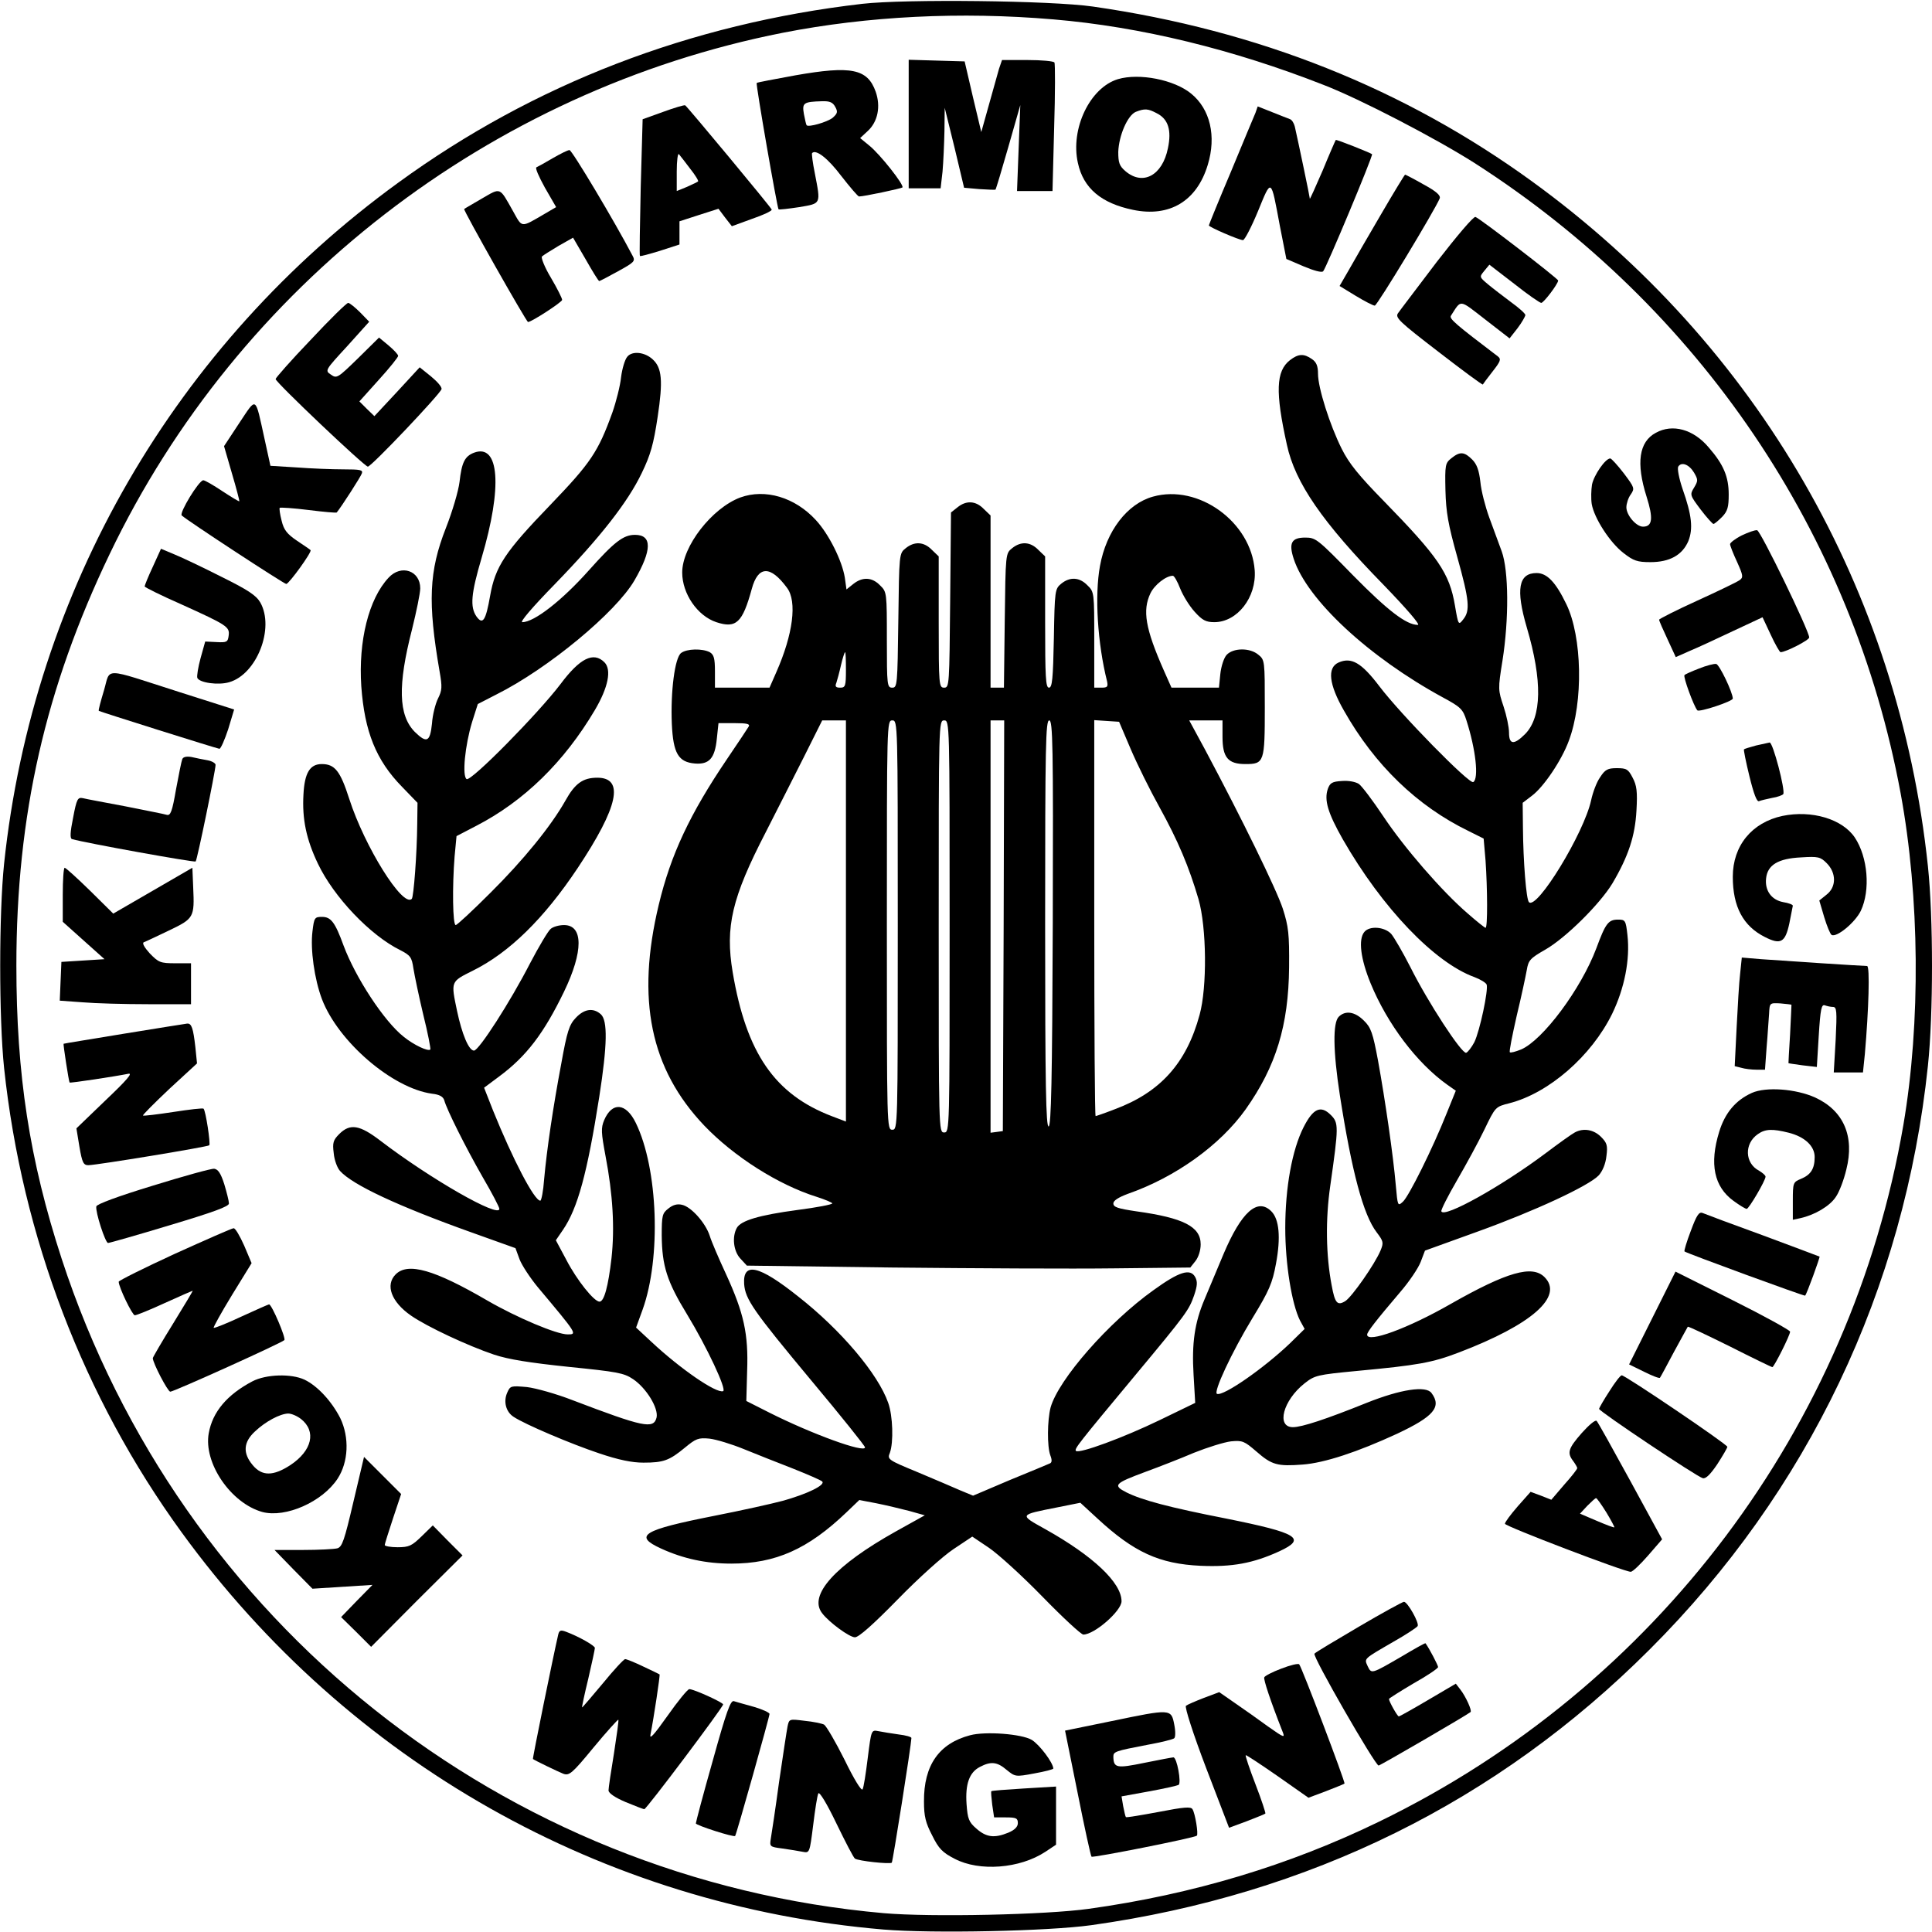 <?xml version="1.0" encoding="UTF-8" standalone="yes"?>
<svg version="1.0" xmlns="http://www.w3.org/2000/svg" width="100mm" height="100mm" viewBox="0 0 708 708" preserveAspectRatio="xMidYMid meet">
  <g transform="translate(0,708) scale(0.1,-0.1)" fill="#000000" stroke="none">
    <path d="M3160 7066 c-631 -73 -1204 -294 -1700 -655 -818 -594 -1339 -1493
-1445 -2496 -19 -183 -19 -567 0 -749 66 -618 291 -1207 651 -1702 612 -842
1543 -1368 2572 -1455 181 -15 603 -6 761 16 799 112 1488 452 2046 1010 581
580 934 1321 1020 2139 20 189 20 543 0 732 -107 1012 -624 1908 -1449 2508
-469 341 -1005 555 -1611 642 -152 22 -687 28 -845 10z m700 -57 c320 -27 659
-110 990 -240 135 -52 413 -197 553 -286 825 -529 1386 -1358 1562 -2310 70
-379 74 -842 10 -1216 -191 -1108 -905 -2059 -1920 -2552 -331 -161 -684 -267
-1065 -320 -156 -22 -579 -31 -751 -16 -1394 123 -2578 1066 -3013 2398 -118
362 -166 675 -166 1075 0 550 106 1016 342 1508 471 984 1393 1698 2467 1910
312 61 651 78 991 49z"/>
    <path d="M3330 6625 l0 -235 59 0 58 0 7 61 c3 34 6 101 7 148 l1 86 36 -146
35 -147 56 -5 c31 -2 57 -3 59 -2 2 2 23 72 47 156 l44 154 -6 -157 -6 -158
65 0 65 0 6 231 c4 128 4 236 1 240 -3 5 -47 9 -99 9 l-93 0 -11 -32 c-5 -18
-22 -78 -37 -132 l-28 -100 -31 130 -30 129 -103 3 -102 3 0 -236z"/>
    <path d="M2915 6804 c-76 -14 -141 -26 -142 -28 -4 -4 75 -457 80 -463 3 -2
36 2 76 8 81 14 79 9 57 124 -8 39 -12 72 -10 74 14 15 58 -19 107 -84 32 -41
61 -75 65 -75 18 0 154 29 159 33 8 8 -83 123 -122 154 l-33 27 28 26 c37 34
48 90 29 144 -30 84 -89 96 -294 60z m146 -116 c10 -18 8 -24 -10 -40 -21 -16
-88 -35 -95 -27 -2 2 -6 21 -10 41 -7 41 -2 45 66 47 29 1 40 -4 49 -21z"/>
    <path d="M4097 6790 c-103 -31 -175 -182 -147 -307 20 -93 86 -148 202 -172
134 -28 234 32 274 165 32 105 9 204 -61 261 -62 51 -190 76 -268 53z m142
-125 c42 -21 55 -62 41 -128 -20 -100 -92 -139 -156 -84 -22 19 -26 31 -26 70
2 60 34 134 64 147 33 13 45 12 77 -5z"/>
    <path d="M2430 6670 l-75 -27 -7 -249 c-3 -137 -5 -251 -3 -252 2 -2 35 7 74
19 l71 23 0 42 0 43 71 23 72 23 24 -32 25 -32 74 27 c41 14 73 29 72 34 -3 9
-309 377 -317 382 -3 2 -40 -9 -81 -24z m99 -208 c19 -24 32 -45 29 -47 -2 -2
-21 -11 -41 -20 l-37 -15 0 72 c0 40 4 68 8 63 5 -6 23 -29 41 -53z"/>
    <path d="M4601 6667 c-5 -12 -46 -109 -90 -216 -45 -106 -81 -195 -81 -197 0
-6 111 -54 125 -54 6 0 31 48 55 106 50 122 47 124 80 -53 l24 -122 63 -27
c38 -16 67 -24 72 -18 11 12 184 425 179 429 -6 5 -131 55 -133 52 -1 -1 -23
-51 -48 -112 -26 -60 -47 -107 -47 -103 0 6 -42 207 -55 264 -3 12 -10 24 -17
27 -7 3 -37 14 -66 26 l-53 21 -8 -23z"/>
    <path d="M2025 6500 c-27 -16 -54 -31 -59 -33 -6 -2 9 -35 31 -75 l41 -71 -41
-24 c-91 -53 -82 -53 -118 11 -49 87 -43 85 -112 45 -34 -20 -64 -37 -66 -39
-4 -4 228 -414 234 -414 13 0 125 73 125 81 0 6 -18 42 -41 81 -23 38 -37 74
-33 78 5 5 33 22 61 39 l53 30 46 -79 c25 -44 47 -80 50 -80 2 0 33 16 69 36
60 33 64 37 53 57 -66 126 -222 387 -231 387 -7 0 -34 -14 -62 -30z"/>
    <path d="M5060 6293 c-47 -80 -100 -172 -118 -204 l-33 -57 59 -36 c33 -20 64
-36 70 -36 9 0 222 353 238 393 4 11 -13 26 -59 51 -35 20 -66 36 -68 36 -2
-1 -42 -66 -89 -147z"/>
    <path d="M5265 6120 c-71 -94 -136 -179 -142 -188 -11 -16 5 -31 148 -141 88
-68 161 -122 163 -120 1 2 17 24 36 48 29 37 32 45 19 55 -154 117 -179 138
-172 149 39 60 28 62 126 -14 l89 -69 29 37 c16 21 28 43 29 48 0 6 -24 27
-53 48 -28 21 -66 50 -84 65 -32 27 -32 27 -14 49 l19 23 91 -70 c49 -39 94
-70 99 -70 9 0 62 70 62 82 0 7 -286 227 -303 233 -7 3 -70 -72 -142 -165z"/>
    <path d="M1138 5834 c-71 -74 -128 -139 -128 -143 0 -12 326 -321 338 -321 13
0 266 267 270 284 2 8 -16 28 -39 47 l-41 33 -83 -90 -83 -89 -28 27 -27 27
71 79 c40 44 72 84 71 88 0 5 -16 22 -35 38 l-35 29 -77 -76 c-74 -72 -78 -75
-99 -60 -23 15 -22 16 59 104 l81 90 -33 34 c-19 19 -39 35 -44 35 -6 0 -68
-61 -138 -136z"/>
    <path d="M2299 5773 c-9 -10 -19 -44 -23 -75 -3 -31 -18 -90 -32 -130 -52
-144 -79 -184 -227 -338 -167 -173 -202 -226 -221 -334 -16 -91 -27 -107 -50
-75 -24 35 -20 83 19 215 77 260 65 420 -28 385 -34 -13 -45 -36 -53 -107 -4
-33 -26 -108 -50 -169 -62 -158 -67 -272 -23 -526 10 -57 9 -69 -6 -99 -9 -18
-20 -60 -22 -92 -7 -67 -19 -73 -63 -30 -60 61 -63 170 -10 376 16 65 30 132
30 150 0 65 -70 89 -116 39 -73 -78 -111 -232 -100 -398 12 -166 54 -271 149
-368 l57 -59 -1 -77 c-1 -110 -13 -268 -20 -275 -33 -33 -173 192 -229 366
-33 103 -53 128 -101 128 -43 0 -63 -32 -67 -112 -5 -89 10 -163 53 -253 58
-122 192 -263 302 -317 37 -19 42 -26 48 -67 4 -25 20 -102 36 -169 17 -68 28
-126 26 -128 -8 -8 -60 16 -98 47 -71 56 -176 216 -220 334 -31 85 -46 105
-79 105 -27 0 -29 -3 -35 -54 -8 -65 7 -174 35 -248 60 -156 258 -326 403
-346 28 -3 41 -11 45 -24 9 -34 78 -172 141 -282 34 -58 61 -110 61 -116 0
-35 -253 110 -435 249 -77 59 -112 65 -152 25 -22 -22 -25 -32 -20 -70 2 -25
13 -54 23 -65 46 -51 210 -128 481 -225 l162 -58 15 -41 c9 -23 39 -68 66
-101 146 -174 146 -174 110 -174 -40 0 -185 61 -294 124 -194 113 -291 141
-336 96 -39 -39 -16 -101 56 -151 59 -41 209 -111 304 -143 54 -18 131 -30
274 -45 177 -18 202 -22 236 -45 49 -33 94 -107 86 -141 -11 -43 -48 -35 -308
64 -59 23 -134 44 -167 48 -58 5 -61 5 -72 -20 -15 -33 -5 -71 23 -89 42 -28
212 -100 314 -134 71 -24 120 -34 162 -34 74 0 95 8 152 55 40 33 49 37 90 33
25 -3 81 -20 125 -38 44 -18 125 -50 179 -71 55 -22 104 -43 109 -48 13 -13
-55 -46 -145 -71 -41 -11 -154 -36 -251 -55 -263 -52 -297 -73 -194 -120 81
-37 164 -55 257 -55 162 0 281 53 422 188 l47 45 63 -12 c35 -7 89 -20 120
-28 l57 -16 -106 -59 c-222 -124 -322 -234 -270 -300 26 -34 100 -88 120 -88
14 0 67 47 157 139 76 78 165 158 204 184 l69 46 61 -41 c34 -23 122 -103 196
-179 75 -77 142 -139 150 -139 41 0 140 87 140 122 0 68 -104 166 -279 264
-97 54 -98 52 43 80 l85 17 63 -58 c133 -123 226 -166 378 -173 115 -5 192 9
288 53 102 47 69 67 -194 120 -210 41 -310 68 -366 96 -51 26 -44 33 69 75 49
18 129 49 178 70 50 20 111 39 136 42 42 4 49 1 93 -37 57 -50 78 -55 170 -48
80 6 201 46 346 113 134 63 164 98 126 149 -20 28 -113 14 -238 -36 -149 -60
-237 -89 -270 -89 -62 0 -36 98 42 160 38 30 46 32 192 46 224 21 276 30 375
68 267 102 384 205 313 276 -45 45 -137 19 -343 -98 -157 -90 -307 -145 -307
-113 0 10 31 50 122 157 32 37 65 86 74 109 l16 42 191 69 c211 76 409 168
446 207 14 16 25 42 28 71 5 38 2 48 -20 70 -27 27 -65 33 -96 16 -10 -5 -59
-40 -108 -77 -163 -122 -372 -238 -381 -212 -2 5 24 56 57 113 33 57 79 141
101 187 40 83 40 83 91 96 145 37 301 173 377 328 45 93 66 198 56 288 -6 54
-8 57 -34 57 -36 0 -46 -13 -80 -105 -56 -149 -196 -337 -276 -371 -20 -8 -38
-13 -41 -10 -3 3 9 62 25 133 17 70 33 146 37 168 6 36 12 43 68 75 75 43 200
167 246 243 59 100 83 174 88 267 4 69 1 92 -14 120 -16 31 -22 35 -58 35 -33
0 -43 -5 -61 -33 -13 -18 -27 -56 -33 -84 -26 -121 -199 -404 -228 -374 -10 9
-21 150 -22 272 l-1 92 34 26 c43 32 109 130 135 201 54 143 49 382 -9 501
-39 81 -71 114 -109 114 -66 0 -77 -59 -36 -199 58 -196 55 -329 -6 -391 -41
-41 -59 -39 -59 5 0 20 -9 63 -20 96 -20 60 -21 63 -4 168 24 152 23 330 -3
401 -11 30 -32 87 -46 125 -14 39 -29 96 -32 129 -5 43 -13 65 -30 82 -29 29
-45 30 -76 5 -23 -18 -24 -25 -22 -118 2 -80 10 -125 43 -243 45 -161 48 -198
22 -230 -17 -22 -18 -21 -30 50 -20 120 -62 180 -262 385 -90 92 -126 136
-153 190 -44 88 -87 224 -87 275 0 29 -6 43 -22 54 -30 21 -50 20 -81 -4 -51
-40 -54 -116 -11 -310 30 -139 130 -284 353 -512 85 -88 137 -148 127 -148
-42 0 -110 52 -237 181 -131 134 -137 139 -176 139 -50 0 -61 -20 -42 -78 49
-150 275 -360 547 -508 65 -35 73 -43 86 -84 34 -106 46 -213 25 -226 -14 -9
-266 248 -344 351 -66 87 -103 108 -150 87 -42 -19 -35 -80 20 -176 113 -200
269 -350 456 -441 l56 -28 7 -81 c7 -102 8 -246 0 -246 -3 0 -33 24 -66 53
-93 80 -232 240 -309 356 -38 57 -78 110 -89 118 -12 8 -38 13 -62 11 -36 -2
-44 -7 -52 -29 -14 -41 0 -88 55 -185 144 -251 336 -452 483 -505 21 -8 41
-20 44 -27 7 -19 -25 -170 -45 -211 -10 -19 -24 -37 -30 -39 -16 -5 -140 185
-204 313 -28 55 -60 110 -71 123 -25 26 -79 30 -98 7 -23 -27 -14 -99 23 -189
61 -148 169 -292 282 -372 l30 -21 -34 -84 c-51 -128 -138 -303 -160 -323 -19
-17 -19 -16 -26 61 -9 106 -39 313 -65 456 -19 102 -26 122 -52 147 -33 33
-68 38 -92 14 -22 -22 -21 -125 4 -287 44 -282 86 -439 135 -503 25 -33 26
-38 14 -67 -21 -50 -105 -170 -129 -185 -29 -18 -38 -8 -50 58 -21 110 -23
241 -5 365 31 218 31 230 2 259 -37 37 -65 24 -100 -45 -42 -83 -67 -221 -67
-369 0 -133 24 -279 54 -339 l17 -31 -53 -52 c-95 -91 -244 -195 -268 -186
-15 5 54 153 130 278 61 100 73 128 86 199 18 96 12 163 -17 192 -51 51 -110
-3 -175 -156 -25 -60 -57 -136 -70 -167 -36 -85 -47 -160 -40 -276 l6 -103
-130 -63 c-132 -64 -295 -124 -307 -113 -7 7 9 27 217 277 189 227 197 239
216 293 12 36 13 50 4 67 -18 33 -59 20 -153 -48 -164 -117 -348 -327 -377
-430 -12 -46 -13 -143 -1 -175 7 -18 6 -27 -2 -30 -7 -3 -73 -31 -147 -61
l-134 -57 -46 19 c-25 11 -95 41 -157 67 -109 45 -112 47 -102 71 14 38 11
136 -6 183 -37 106 -173 267 -330 390 -143 114 -203 128 -198 46 4 -56 33 -98
247 -355 108 -129 196 -239 196 -244 0 -22 -195 49 -350 127 l-85 43 3 110 c5
136 -12 212 -77 354 -27 58 -54 121 -60 141 -15 47 -68 107 -102 114 -17 4
-33 0 -50 -14 -22 -17 -24 -26 -24 -98 1 -112 19 -169 93 -290 73 -120 146
-276 132 -281 -25 -9 -156 81 -262 180 l-57 53 24 66 c68 189 57 516 -25 684
-36 74 -87 78 -116 10 -12 -29 -11 -45 5 -131 27 -141 34 -264 22 -374 -12
-104 -27 -160 -44 -160 -20 0 -83 79 -121 152 l-39 73 26 38 c54 79 89 207
133 487 30 192 31 280 6 303 -28 25 -61 20 -92 -13 -24 -25 -32 -50 -53 -167
-30 -159 -53 -314 -63 -425 -3 -43 -10 -78 -14 -78 -22 0 -101 152 -173 330
l-33 84 55 41 c100 74 164 158 238 311 71 147 71 244 0 244 -18 0 -40 -6 -49
-14 -9 -7 -43 -64 -76 -127 -72 -140 -187 -319 -205 -319 -19 0 -44 60 -62
145 -23 110 -24 107 58 148 133 66 260 190 384 376 149 224 172 331 72 331
-53 0 -82 -21 -117 -84 -53 -94 -155 -219 -275 -338 -65 -65 -122 -118 -127
-118 -11 0 -13 140 -4 252 l7 74 73 38 c174 90 321 233 434 424 49 83 62 148
35 175 -40 40 -90 15 -161 -80 -82 -108 -328 -358 -344 -348 -17 11 -6 123 20
209 l21 66 68 35 c190 95 438 301 506 418 65 112 65 167 2 167 -43 0 -76 -26
-169 -130 -98 -110 -200 -190 -244 -190 -10 0 37 55 119 139 166 171 268 301
319 408 32 66 43 105 58 205 20 132 16 180 -18 211 -29 27 -75 32 -93 10z"/>
    <path d="M877 5530 l-56 -85 29 -100 c16 -54 28 -100 27 -102 -2 -1 -30 16
-62 37 -33 22 -64 40 -70 40 -16 0 -89 -120 -79 -129 22 -20 375 -251 383
-251 10 0 96 119 89 124 -1 2 -24 17 -49 34 -37 25 -49 40 -57 74 -6 23 -9 44
-7 47 3 2 50 -1 106 -8 55 -7 102 -11 103 -9 18 22 88 131 92 143 5 13 -6 15
-67 15 -41 0 -118 3 -171 7 l-97 6 -21 96 c-36 163 -28 158 -93 61z"/>
    <path d="M6068 5494 c-62 -33 -73 -111 -34 -234 25 -79 22 -110 -13 -110 -25
0 -61 42 -61 71 0 13 7 35 16 47 15 22 14 25 -25 77 -23 30 -46 55 -50 55 -18
0 -60 -61 -67 -96 -3 -19 -4 -51 -1 -71 9 -52 67 -142 117 -180 36 -28 50 -33
98 -33 71 0 117 26 139 77 18 45 13 95 -21 191 -13 38 -20 75 -16 82 12 19 40
8 58 -22 15 -26 15 -30 0 -55 -16 -26 -15 -28 24 -80 22 -29 44 -53 47 -53 4
0 18 12 32 26 20 21 24 36 24 82 0 65 -19 110 -73 172 -56 67 -133 88 -194 54z"/>
    <path d="M2713 5257 c-104 -39 -213 -179 -213 -275 0 -78 56 -159 125 -182 73
-24 96 -2 130 122 23 85 68 87 129 4 38 -50 22 -171 -39 -309 l-25 -57 -100 0
-100 0 0 60 c0 48 -4 61 -19 70 -27 14 -84 13 -105 -3 -23 -17 -39 -141 -34
-260 5 -108 24 -140 85 -145 52 -4 73 19 80 92 l6 56 59 0 c45 0 57 -3 52 -12
-4 -7 -40 -61 -80 -120 -136 -201 -206 -350 -250 -534 -83 -346 -31 -601 167
-809 108 -113 271 -217 412 -261 31 -10 57 -21 57 -24 0 -4 -57 -15 -127 -24
-142 -19 -208 -39 -223 -66 -18 -33 -12 -85 13 -112 l24 -26 534 -7 c294 -3
659 -5 812 -3 l279 3 19 24 c11 14 19 39 19 61 0 65 -63 97 -236 121 -67 10
-84 15 -84 29 0 10 18 22 53 35 175 61 339 179 432 310 111 157 157 307 159
520 1 123 -2 149 -23 215 -23 70 -149 328 -285 583 l-58 107 61 0 61 0 0 -60
c0 -76 20 -100 84 -100 69 0 71 7 71 207 0 172 0 175 -24 194 -31 26 -92 25
-116 -1 -10 -11 -20 -42 -23 -70 l-5 -50 -87 0 -87 0 -28 63 c-68 154 -79 220
-49 283 15 31 57 64 82 64 5 0 17 -21 27 -47 10 -25 33 -63 53 -85 28 -31 41
-38 72 -38 84 0 155 91 148 190 -13 177 -206 317 -373 270 -94 -26 -171 -126
-194 -254 -20 -108 -9 -284 26 -423 4 -20 1 -23 -21 -23 l-26 0 0 175 c0 173
0 176 -25 200 -29 30 -64 32 -96 6 -23 -19 -24 -24 -27 -200 -3 -149 -6 -181
-18 -181 -12 0 -14 38 -14 240 l0 241 -25 24 c-29 30 -64 32 -96 6 -24 -19
-24 -20 -27 -265 l-3 -246 -24 0 -25 0 0 315 0 316 -25 24 c-29 30 -64 32 -96
6 l-24 -19 -3 -321 c-3 -311 -3 -321 -22 -321 -19 0 -20 8 -20 240 l0 241 -25
24 c-29 30 -64 32 -96 6 -24 -19 -24 -20 -27 -265 -3 -236 -4 -246 -22 -246
-19 0 -20 8 -20 175 0 173 0 176 -25 200 -29 30 -64 32 -98 5 l-25 -20 -6 43
c-10 62 -58 159 -106 211 -77 84 -186 116 -277 83z m387 -632 c0 -59 -2 -65
-21 -65 -16 0 -20 4 -14 18 3 9 11 38 17 65 6 26 13 47 15 47 2 0 3 -29 3 -65z
m0 -920 l0 -735 -50 19 c-211 80 -315 232 -365 528 -28 167 -3 273 121 513 41
80 104 205 141 278 l66 132 44 0 43 0 0 -735z m190 -15 c0 -743 0 -750 -20
-750 -20 0 -20 7 -20 750 0 743 0 750 20 750 20 0 20 -7 20 -750z m190 -5 c0
-748 0 -755 -20 -755 -20 0 -20 7 -20 755 0 748 0 755 20 755 20 0 20 -7 20
-755z m198 3 l-3 -753 -22 -3 -23 -3 0 755 0 756 25 0 25 0 -2 -752z m180 10
c-2 -582 -6 -742 -15 -746 -10 -3 -13 150 -13 742 0 658 2 746 15 746 13 0 15
-87 13 -742z m286 636 c24 -56 71 -151 105 -212 68 -123 108 -218 143 -337 30
-104 32 -323 4 -424 -48 -177 -144 -284 -311 -346 -36 -14 -68 -25 -70 -25 -3
0 -5 326 -5 726 l0 725 45 -3 46 -3 43 -101z"/>
    <path d="M6383 5118 c-24 -12 -43 -27 -43 -32 0 -6 12 -36 26 -66 22 -49 23
-56 9 -66 -8 -6 -78 -40 -155 -75 -77 -35 -140 -67 -140 -70 0 -4 14 -36 31
-72 l30 -65 52 23 c29 12 100 45 159 73 l107 50 30 -64 c16 -35 33 -64 36 -64
19 0 105 44 105 54 -1 26 -178 391 -191 393 -8 1 -33 -8 -56 -19z"/>
    <path d="M560 5003 c-17 -36 -30 -69 -30 -72 0 -3 60 -33 133 -65 170 -77 179
-83 175 -115 -3 -24 -7 -26 -44 -24 l-42 2 -17 -61 c-9 -33 -14 -65 -12 -72 7
-18 77 -28 117 -16 101 29 167 198 114 292 -15 26 -45 46 -142 94 -67 34 -145
71 -172 82 l-50 21 -30 -66z"/>
    <path d="M6226 4630 c-26 -10 -51 -21 -53 -24 -6 -5 34 -114 47 -129 7 -8 130
33 130 43 0 22 -49 125 -61 127 -8 1 -36 -6 -63 -17z"/>
    <path d="M381 4550 c-12 -40 -21 -73 -19 -75 4 -3 429 -137 442 -139 5 0 19
32 32 71 l22 73 -201 64 c-285 91 -251 91 -276 6z"/>
    <path d="M6435 4348 c-22 -6 -42 -12 -44 -14 -2 -1 7 -46 20 -99 16 -65 27
-94 35 -91 7 3 29 8 48 12 20 3 38 10 41 14 8 14 -38 190 -50 189 -5 -1 -28
-6 -50 -11z"/>
    <path d="M668 4298 c-3 -7 -13 -57 -23 -111 -14 -81 -20 -97 -34 -93 -9 3 -77
16 -151 31 -74 14 -145 27 -156 30 -19 4 -23 -2 -36 -71 -11 -54 -12 -77 -4
-79 53 -15 448 -86 453 -82 6 7 72 329 73 354 0 6 -13 14 -30 17 -16 3 -43 8
-59 12 -18 3 -30 0 -33 -8z"/>
    <path d="M6532 4090 c-112 -24 -182 -109 -182 -223 0 -110 38 -181 118 -221
57 -29 74 -20 89 49 7 33 12 63 13 66 0 4 -16 10 -35 13 -43 8 -68 42 -63 87
5 49 44 73 128 77 63 4 71 2 94 -21 36 -36 36 -88 -1 -116 l-26 -21 18 -61
c10 -33 22 -62 27 -65 18 -11 86 45 107 88 36 76 26 197 -22 269 -46 68 -158
101 -265 79z"/>
    <path d="M230 3801 l0 -99 77 -69 76 -68 -79 -5 -79 -5 -3 -71 -3 -71 83 -6
c46 -4 154 -7 241 -7 l157 0 0 75 0 75 -58 0 c-54 0 -61 3 -93 36 -20 22 -29
38 -22 41 6 2 48 22 92 43 92 44 94 48 89 158 l-3 72 -145 -84 -145 -84 -85
84 c-47 46 -89 84 -93 84 -4 0 -7 -45 -7 -99z"/>
    <path d="M6377 3513 c-4 -32 -9 -121 -13 -199 l-7 -141 24 -6 c13 -4 38 -7 56
-7 l31 0 6 83 c4 45 7 100 9 122 2 40 2 40 41 38 22 -2 40 -4 41 -5 0 -2 -2
-50 -5 -108 -4 -58 -6 -106 -6 -106 1 -1 24 -4 52 -8 l52 -6 7 115 c6 97 10
115 22 111 8 -3 22 -6 30 -6 14 0 15 -15 10 -120 l-7 -120 54 0 53 0 7 68 c14
162 19 322 8 322 -16 0 -306 19 -388 25 l-71 6 -6 -58z"/>
    <path d="M455 3292 c-121 -20 -221 -36 -222 -37 -2 -1 19 -138 22 -142 1 -3
171 23 215 32 18 4 -4 -22 -83 -97 l-107 -103 11 -67 c10 -59 15 -68 33 -68
35 1 436 67 443 73 5 6 -13 126 -21 134 -3 3 -53 -3 -111 -12 -59 -9 -109 -15
-111 -13 -2 2 42 46 97 98 l101 93 -6 59 c-8 71 -14 88 -30 87 -6 -1 -110 -17
-231 -37z"/>
    <path d="M6420 3075 c-60 -27 -99 -74 -120 -143 -36 -117 -19 -201 53 -253 22
-16 43 -29 48 -29 8 0 69 104 69 118 0 5 -11 14 -24 22 -52 27 -55 99 -4 134
27 19 53 20 113 5 59 -15 95 -49 95 -89 0 -43 -14 -65 -50 -80 -29 -12 -30
-14 -30 -81 l0 -69 28 6 c53 12 107 44 129 77 13 18 30 63 39 101 31 122 -10
216 -114 264 -71 32 -180 40 -232 17z"/>
    <path d="M560 2735 c-128 -39 -206 -68 -207 -76 -4 -20 33 -134 43 -134 5 0
107 29 226 65 160 48 218 69 217 80 0 8 -8 40 -17 70 -13 41 -23 55 -37 57
-11 1 -112 -27 -225 -62z"/>
    <path d="M6196 2569 c-15 -39 -25 -73 -23 -75 6 -6 440 -165 442 -162 6 5 55
141 53 143 -2 1 -95 36 -208 78 -113 41 -212 78 -221 82 -13 5 -22 -9 -43 -66z"/>
    <path d="M640 2485 c-113 -52 -205 -98 -205 -102 0 -20 50 -123 59 -123 6 0
56 20 110 45 55 25 101 45 102 45 2 0 -31 -54 -72 -121 -41 -66 -74 -123 -74
-126 0 -18 55 -123 64 -123 13 0 407 178 418 189 7 6 -46 131 -56 131 -2 0
-48 -20 -102 -45 -53 -25 -99 -43 -101 -41 -2 2 28 56 67 120 l72 117 -27 64
c-16 36 -33 65 -39 64 -6 0 -103 -43 -216 -94z"/>
    <path d="M6055 2250 l-85 -170 55 -27 c30 -15 56 -25 58 -22 2 2 25 45 51 94
27 50 50 91 51 93 2 2 71 -31 154 -72 83 -42 153 -76 156 -76 6 0 65 117 65
130 0 5 -94 57 -210 115 l-210 105 -85 -170z"/>
    <path d="M925 2018 c-93 -49 -146 -112 -160 -190 -20 -109 81 -257 197 -289
85 -22 219 37 275 122 40 61 44 151 10 222 -31 61 -83 118 -131 141 -49 23
-141 20 -191 -6z m178 -138 c57 -45 41 -116 -39 -169 -63 -41 -104 -41 -138 0
-37 44 -34 84 8 123 39 37 92 65 122 66 12 0 33 -9 47 -20z"/>
    <path d="M5898 1982 c-21 -32 -38 -62 -38 -65 0 -9 359 -249 380 -254 11 -3
28 14 53 51 20 31 37 60 37 64 0 9 -374 262 -387 262 -5 0 -25 -26 -45 -58z"/>
    <path d="M5796 1828 c-49 -56 -54 -72 -31 -102 8 -11 15 -23 15 -26 0 -4 -21
-31 -48 -61 l-47 -55 -38 15 -38 14 -47 -53 c-26 -30 -47 -58 -47 -64 0 -9
437 -176 461 -176 7 0 35 27 63 59 l52 60 -116 213 c-64 117 -119 216 -124
221 -5 5 -29 -16 -55 -45z m91 -291 c17 -28 30 -53 29 -54 -1 -2 -30 9 -65 24
l-61 26 27 29 c15 15 29 28 32 28 3 0 20 -24 38 -53z"/>
    <path d="M1295 1576 c-33 -141 -41 -165 -59 -170 -12 -3 -68 -6 -126 -6 l-104
0 69 -71 70 -71 110 7 110 7 -58 -59 -57 -59 55 -54 55 -55 167 168 168 167
-55 55 -54 55 -41 -40 c-36 -35 -46 -40 -88 -40 -26 0 -47 4 -47 8 0 5 14 48
30 97 l30 90 -68 68 -68 68 -39 -165z"/>
    <path d="M4980 1119 c-85 -50 -159 -94 -163 -99 -9 -8 222 -409 235 -410 6 0
324 185 337 196 6 5 -17 56 -37 82 l-17 22 -102 -60 c-56 -33 -104 -60 -107
-60 -5 0 -36 55 -36 64 0 2 41 28 90 57 50 28 90 55 90 60 0 6 -31 66 -46 87
-1 2 -40 -20 -87 -48 -112 -65 -111 -65 -125 -36 -13 29 -17 25 95 90 46 26
85 52 88 57 7 11 -37 89 -50 89 -5 0 -80 -41 -165 -91z"/>
    <path d="M2045 1087 c-17 -73 -94 -451 -92 -453 6 -5 91 -46 111 -54 22 -8 32
0 111 96 48 58 89 103 91 102 2 -2 -6 -58 -16 -123 -11 -66 -20 -127 -20 -136
0 -10 23 -26 63 -43 34 -14 65 -26 68 -26 8 0 289 374 289 384 0 7 -107 56
-124 56 -6 0 -42 -44 -80 -98 -51 -72 -67 -89 -62 -67 11 54 36 219 33 219 -1
1 -28 14 -60 29 -31 15 -61 27 -66 27 -5 0 -42 -40 -82 -89 -41 -49 -75 -89
-76 -88 -1 1 9 49 23 106 13 56 24 107 24 112 0 8 -57 41 -105 59 -21 8 -26 6
-30 -13z"/>
    <path d="M4695 965 c-32 -12 -61 -27 -62 -32 -3 -8 22 -84 66 -196 11 -27 9
-27 -52 16 -34 25 -88 63 -120 85 l-59 41 -56 -21 c-31 -12 -61 -25 -66 -29
-5 -5 26 -102 74 -228 l84 -219 65 24 c36 14 66 26 68 28 2 1 -14 50 -36 107
-22 57 -38 105 -36 107 1 2 54 -33 116 -76 l114 -80 64 24 c36 14 66 26 68 28
4 4 -157 428 -166 437 -3 4 -33 -3 -66 -16z"/>
    <path d="M2612 628 c-35 -123 -62 -226 -62 -230 0 -7 140 -52 144 -46 5 6 126
437 126 447 0 5 -26 17 -57 26 -32 9 -65 18 -74 21 -12 3 -27 -38 -77 -218z"/>
    <path d="M4074 773 l-171 -35 46 -228 c25 -126 48 -231 51 -234 5 -5 378 69
386 77 6 6 -6 81 -16 97 -6 10 -31 8 -124 -10 -64 -12 -118 -21 -120 -19 -2 2
-6 20 -10 40 l-6 36 99 18 c55 10 104 21 110 24 11 7 -6 101 -19 101 -4 0 -52
-9 -106 -20 -102 -21 -113 -19 -114 22 0 19 5 21 125 44 50 9 94 20 98 24 5 4
5 27 0 51 -11 57 -13 57 -229 12z"/>
    <path d="M2886 753 c-3 -15 -17 -107 -31 -203 -13 -96 -27 -189 -30 -206 -5
-31 -5 -32 42 -38 27 -4 60 -9 74 -12 26 -5 26 -5 39 98 7 57 15 109 19 116 4
7 31 -37 66 -110 33 -68 63 -126 68 -129 13 -9 128 -21 135 -15 4 5 71 429 72
457 0 4 -21 10 -47 13 -27 4 -60 9 -74 12 -26 5 -26 5 -39 -98 -7 -57 -15
-109 -19 -115 -4 -8 -32 38 -66 108 -33 66 -67 124 -75 129 -8 4 -40 11 -72
14 -56 7 -56 7 -62 -21z"/>
    <path d="M3555 721 c-114 -30 -170 -110 -169 -243 0 -54 6 -78 30 -124 24 -49
38 -63 83 -86 90 -47 238 -36 332 26 l39 26 0 107 0 106 -117 -7 c-65 -4 -119
-8 -120 -10 -2 -1 0 -24 3 -49 l7 -47 43 0 c38 0 44 -3 44 -21 0 -13 -11 -25
-35 -35 -51 -21 -81 -17 -117 15 -28 24 -32 36 -36 90 -5 73 10 116 49 136 40
21 63 19 98 -11 31 -25 32 -26 101 -13 39 7 70 15 70 18 -1 22 -51 88 -79 105
-37 22 -170 32 -226 17z"/>
  </g>
</svg>